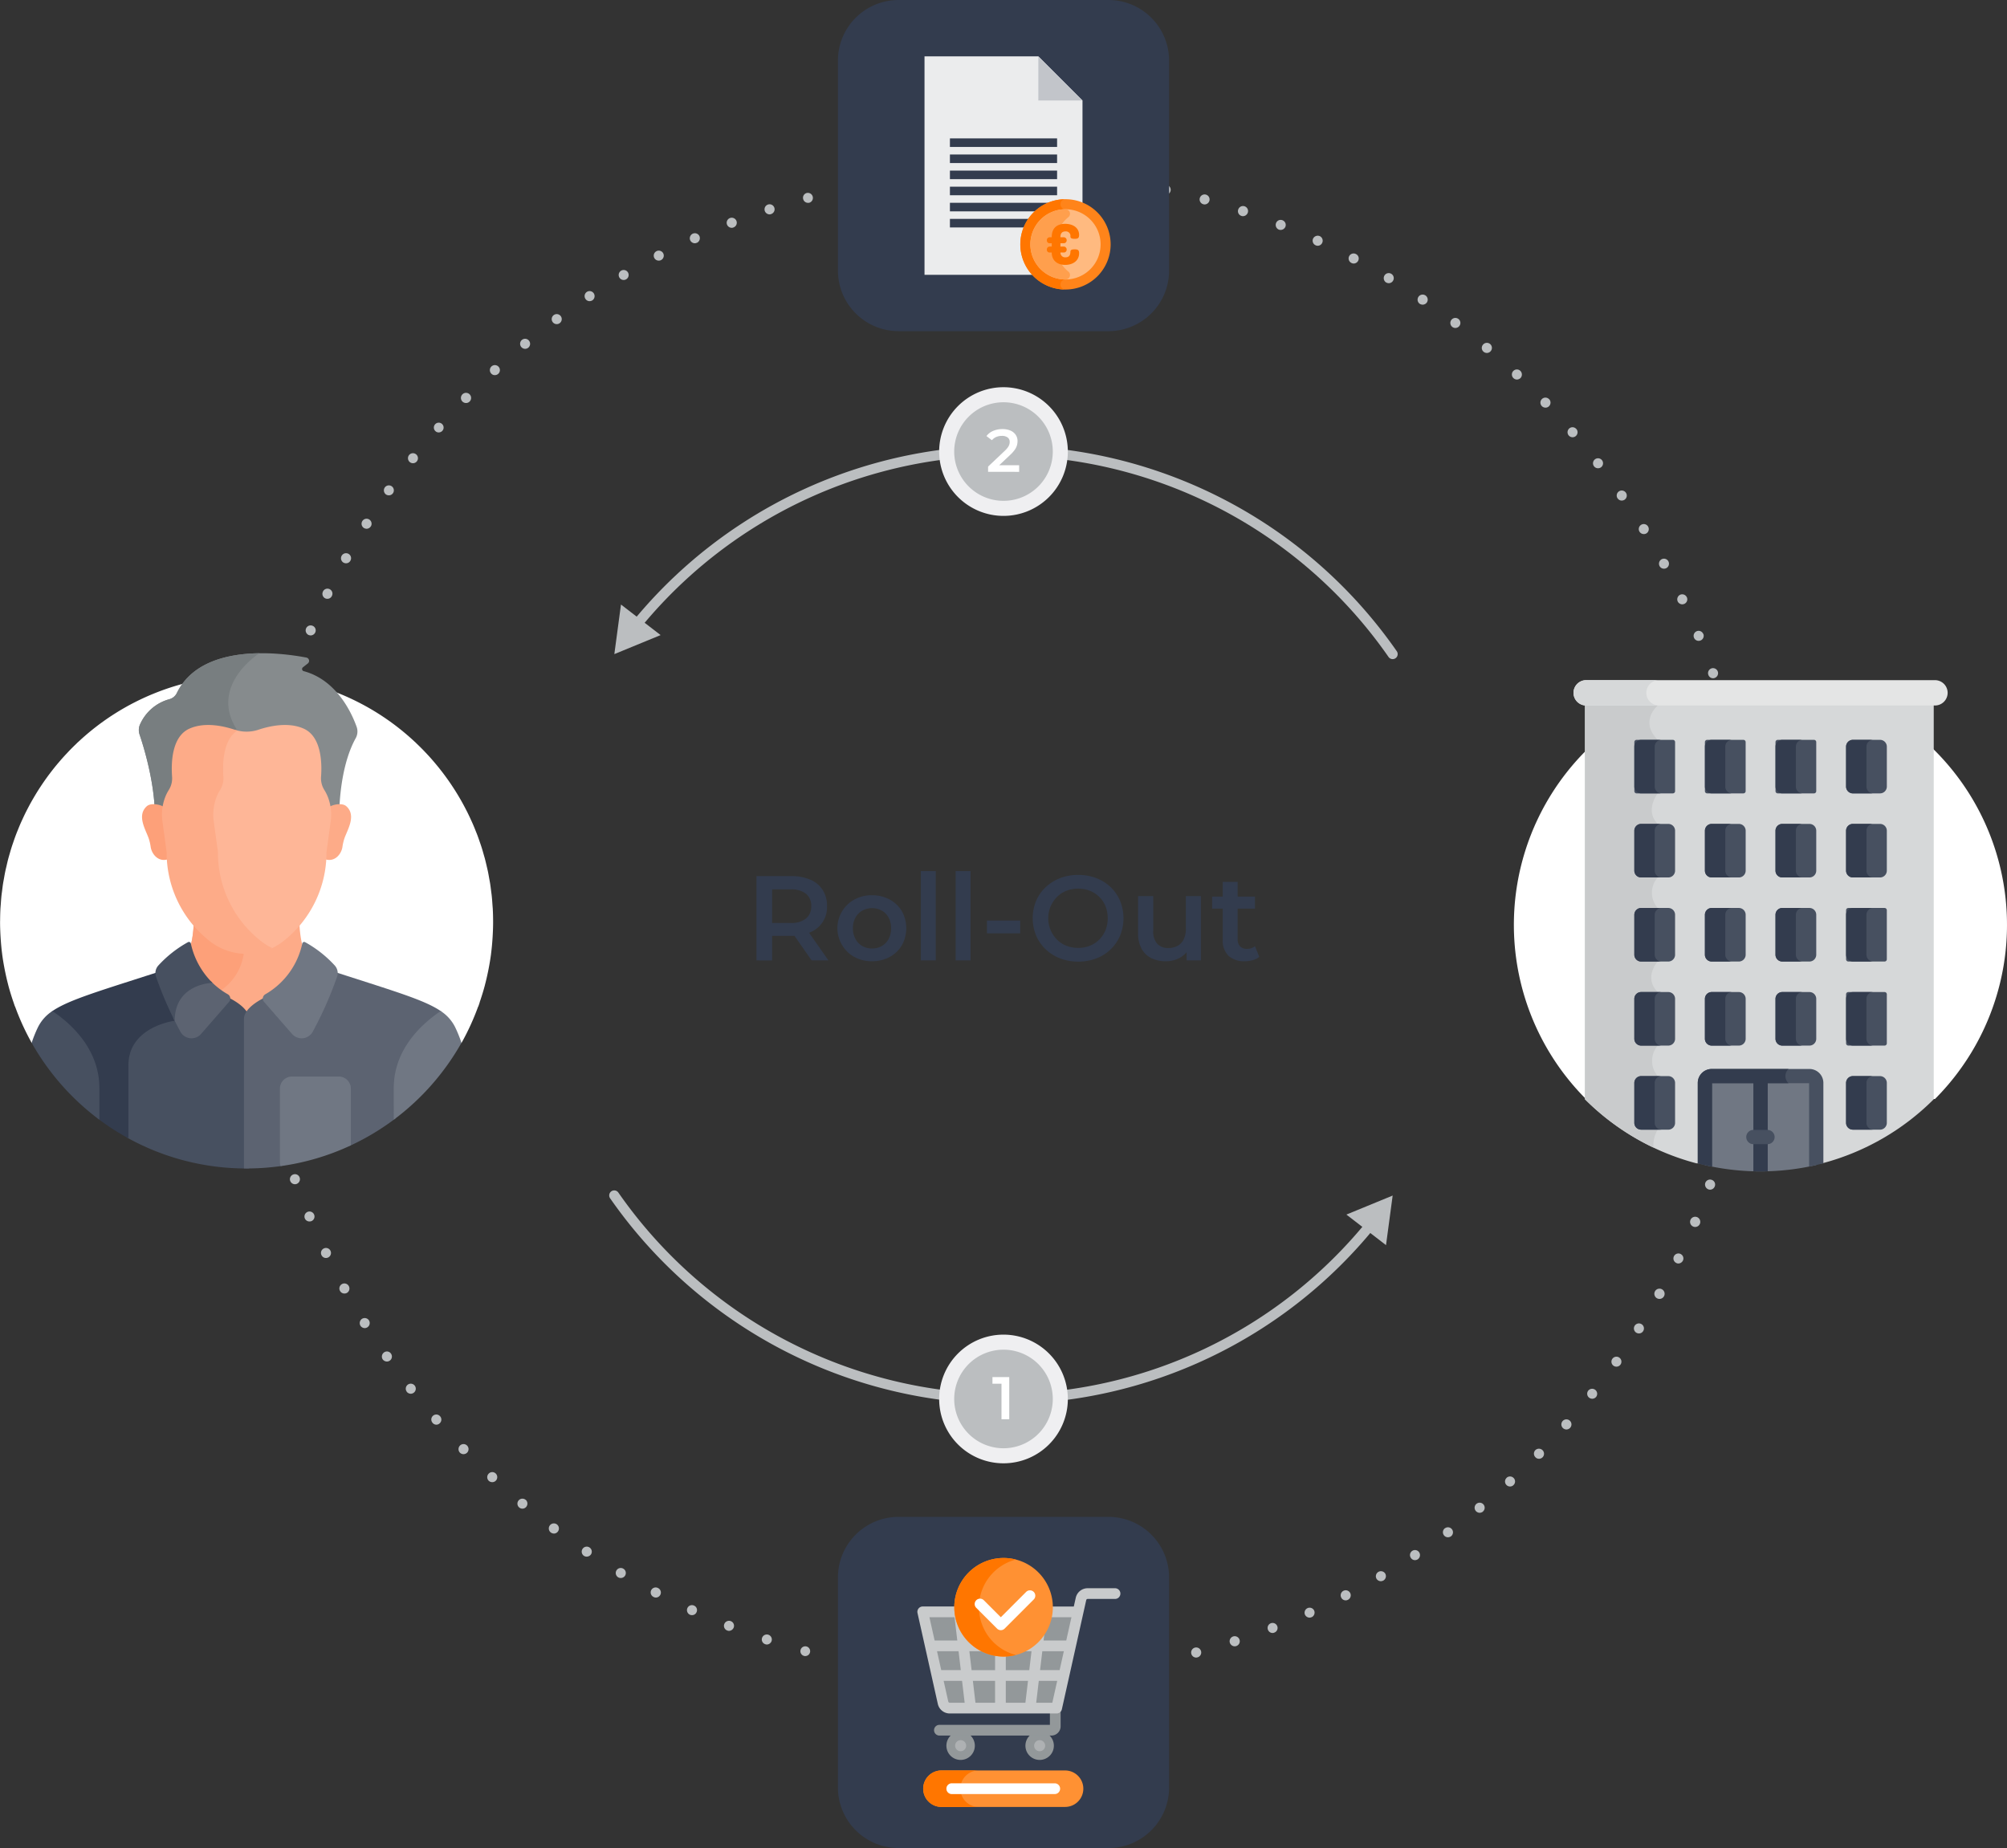 <svg id="Gruppe_19003" data-name="Gruppe 19003" xmlns="http://www.w3.org/2000/svg" xmlns:xlink="http://www.w3.org/1999/xlink" width="604" height="556.172" viewBox="0 0 604 556.172">
  <rect x="0" y="0" width="604" height="556.172" fill="#333333" stroke="none"/>
  <defs>
    <clipPath id="clip-path">
      <rect id="Rechteck_6598" data-name="Rechteck 6598" width="604" height="556.172" fill="none"/>
    </clipPath>
  </defs>
  <g id="Gruppe_19002" data-name="Gruppe 19002" clip-path="url(#clip-path)">
    <path id="Pfad_22222" data-name="Pfad 22222" d="M251.413,472.23a1.463,1.463,0,0,1,0-2.117,1.467,1.467,0,0,1,2.114,0,1.5,1.5,0,1,1-2.114,2.117m11.476.211a1.522,1.522,0,0,1-1.6-1.453,1.553,1.553,0,0,1,1.447-1.567,1.5,1.5,0,0,1,1.573,1.447,1.475,1.475,0,0,1-1.419,1.573m-22.559-.063h0a1.51,1.51,0,0,1-1.419-1.6,1.458,1.458,0,0,1,1.57-1.422,1.512,1.512,0,0,1-.06,3.02Zm33.009-2.144a1.517,1.517,0,0,1,3.02-.3A1.525,1.525,0,0,1,275,471.6h-.151a1.529,1.529,0,0,1-1.51-1.362m-45.119,1.181a1.519,1.519,0,0,1-1.359-1.661,1.541,1.541,0,0,1,1.661-1.359,1.514,1.514,0,0,1-.151,3.02Zm57.138-2.6a1.469,1.469,0,0,1,1.238-1.724,1.513,1.513,0,0,1,.453,2.993h-.211a1.469,1.469,0,0,1-1.48-1.268m-69.188,1h0a1.512,1.512,0,1,1,.453-2.99,1.5,1.5,0,0,1,1.268,1.721,1.519,1.519,0,0,1-1.48,1.3c-.091,0-.181-.03-.242-.03m81.054-3.05a1.516,1.516,0,0,1,1.181-1.782,1.5,1.5,0,1,1,.6,2.929.9.9,0,0,1-.3.057,1.548,1.548,0,0,1-1.483-1.205m-93.013.815a1.521,1.521,0,0,1-1.148-1.812,1.473,1.473,0,0,1,1.782-1.148,1.531,1.531,0,0,1,1.178,1.782,1.511,1.511,0,0,1-1.48,1.2c-.121,0-.211-.027-.332-.027M309,464.073a1.515,1.515,0,1,1,1.842,1.06,1.527,1.527,0,0,1-.393.06,1.51,1.51,0,0,1-1.45-1.12m-116.6.607a1.467,1.467,0,1,1,.393.06.892.892,0,0,1-.393-.06m128.2-3.926a1.522,1.522,0,0,1,2.9-.936,1.508,1.508,0,0,1-.963,1.9,1.376,1.376,0,0,1-.483.088,1.549,1.549,0,0,1-1.45-1.054m-139.826.42a1.485,1.485,0,0,1-.966-1.9,1.509,1.509,0,0,1,2.869.936,1.551,1.551,0,0,1-1.45,1.057,1.16,1.16,0,0,1-.453-.094M332.047,456.8a1.5,1.5,0,1,1,2.809-1.057,1.486,1.486,0,0,1-.876,1.933,1.18,1.18,0,0,1-.544.118,1.487,1.487,0,0,1-1.389-.994m-162.748.239a1.5,1.5,0,0,1-.846-1.96,1.528,1.528,0,0,1,1.963-.846,1.5,1.5,0,0,1,.846,1.963,1.578,1.578,0,0,1-1.419.963,1.68,1.68,0,0,1-.544-.121m173.892-4.769a1.515,1.515,0,0,1,2.778-1.208,1.533,1.533,0,0,1-.785,1.993v-.03a1.386,1.386,0,0,1-.6.151,1.54,1.54,0,0,1-1.389-.906m-185.1.03a1.527,1.527,0,0,1-.755-1.993,1.491,1.491,0,0,1,1.993-.755,1.468,1.468,0,0,1,.755,1.993,1.444,1.444,0,0,1-1.359.876,1.577,1.577,0,0,1-.634-.121m196.028-5.134a1.513,1.513,0,1,1,2.023.634,1.4,1.4,0,0,1-.695.178,1.469,1.469,0,0,1-1.329-.812m-206.961-.214h0a1.5,1.5,0,1,1,1.389-2.655,1.488,1.488,0,0,1,.634,2.023,1.512,1.512,0,0,1-1.329.815,1.375,1.375,0,0,1-.695-.184m217.561-5.493a1.524,1.524,0,0,1,2.627-1.543A1.526,1.526,0,0,1,366.8,442a1.77,1.77,0,0,1-.755.211,1.546,1.546,0,0,1-1.326-.755M136.5,441.033h0a1.515,1.515,0,0,1-.513-2.054,1.5,1.5,0,0,1,2.054-.544,1.5,1.5,0,0,1-.755,2.809,1.49,1.49,0,0,1-.785-.211m238.55-5.859a1.5,1.5,0,1,1,2.507-1.661,1.534,1.534,0,0,1-.423,2.111,1.576,1.576,0,0,1-.815.245,1.461,1.461,0,0,1-1.268-.695m-248.848-.6a1.512,1.512,0,1,1,1.691-2.507,1.505,1.505,0,0,1,.423,2.084,1.576,1.576,0,0,1-1.268.664,1.468,1.468,0,0,1-.846-.242m258.814-6.191a1.5,1.5,0,0,1,.3-2.114h.03a1.512,1.512,0,0,1,1.782,2.443,1.649,1.649,0,0,1-.906.275,1.484,1.484,0,0,1-1.208-.6m-268.75-.815a1.522,1.522,0,1,1,2.114-.332,1.478,1.478,0,0,1-1.208.634,1.709,1.709,0,0,1-.906-.3m278.323-6.526a1.513,1.513,0,1,1,2.141.214v.027a1.664,1.664,0,0,1-.963.335,1.574,1.574,0,0,1-1.178-.577m-287.866-1.024a1.5,1.5,0,1,1,1.933-2.3v-.03a1.528,1.528,0,0,1,.181,2.144,1.477,1.477,0,0,1-2.114.181M403.8,413.219a1.49,1.49,0,0,1,.094-2.117v-.027a1.526,1.526,0,0,1,2.144.121,1.491,1.491,0,0,1-.121,2.114,1.392,1.392,0,0,1-1,.393,1.475,1.475,0,0,1-1.117-.483M97.574,412.011a1.523,1.523,0,0,1-.06-2.144,1.484,1.484,0,0,1,2.114-.091,1.524,1.524,0,0,1,.091,2.144,1.466,1.466,0,0,1-1.117.483,1.513,1.513,0,0,1-1.027-.393m314.986-7.1a1.522,1.522,0,0,1-.03-2.144,1.551,1.551,0,0,1,2.144,0,1.51,1.51,0,0,1-1.06,2.6,1.454,1.454,0,0,1-1.054-.453M88.876,403.525a1.55,1.55,0,0,1,.03-2.144,1.5,1.5,0,0,1,2.144.027,1.522,1.522,0,0,1-.03,2.144,1.553,1.553,0,0,1-1.057.426,1.532,1.532,0,0,1-1.087-.453m331.989-7.369a1.519,1.519,0,1,1,2.144-.121,1.577,1.577,0,0,1-1.148.513,1.649,1.649,0,0,1-1-.393m-340.2-1.6a1.5,1.5,0,1,1,2.265-1.966,1.494,1.494,0,0,1-.151,2.117,1.39,1.39,0,0,1-1,.393,1.429,1.429,0,0,1-1.117-.544m348.052-7.58a1.505,1.505,0,0,1-.239-2.144,1.514,1.514,0,0,1,2.356,1.9,1.535,1.535,0,0,1-1.178.571,1.572,1.572,0,0,1-.939-.329M72.9,385.224v-.03a1.507,1.507,0,1,1,2.114.272,1.539,1.539,0,0,1-.906.329,1.591,1.591,0,0,1-1.208-.571m363.155-7.855a1.5,1.5,0,1,1,1.752-2.443,1.5,1.5,0,0,1-.876,2.718,1.547,1.547,0,0,1-.876-.275m-370.4-1.9a1.544,1.544,0,0,1,.393-2.117,1.476,1.476,0,0,1,2.084.362,1.509,1.509,0,0,1-.362,2.117,1.553,1.553,0,0,1-.846.272,1.641,1.641,0,0,1-1.268-.634m377.228-8.063a1.513,1.513,0,0,1-.456-2.084,1.509,1.509,0,1,1,2.54,1.631,1.5,1.5,0,0,1-1.271.695,1.619,1.619,0,0,1-.812-.242M58.948,365.322h0a1.549,1.549,0,0,1,.483-2.084,1.533,1.533,0,0,1,2.084.483,1.531,1.531,0,0,1-1.268,2.322,1.569,1.569,0,0,1-1.3-.722m390.214-8.245a1.545,1.545,0,1,1,.725.181,1.608,1.608,0,0,1-.725-.181m-396.345-2.2a1.508,1.508,0,1,1,2.627-1.48,1.519,1.519,0,0,1-.574,2.054,1.638,1.638,0,0,1-.755.181,1.5,1.5,0,0,1-1.3-.755M454.9,346.414a1.5,1.5,0,1,1,2.023-.661,1.586,1.586,0,0,1-1.359.846,1.381,1.381,0,0,1-.664-.184M47.23,344.091a1.485,1.485,0,0,1,.695-2.023,1.5,1.5,0,1,1,1.3,2.715,1.576,1.576,0,0,1-.634.154,1.46,1.46,0,0,1-1.359-.846m412.8-8.61a1.535,1.535,0,1,1,.607.121,1.407,1.407,0,0,1-.607-.121M42.217,333.038a1.509,1.509,0,1,1,1.963.815,1.9,1.9,0,0,1-.574.091,1.478,1.478,0,0,1-1.389-.906m422.377-8.761a1.556,1.556,0,0,1-.909-1.96,1.507,1.507,0,0,1,1.966-.876,1.476,1.476,0,0,1,.876,1.933,1.5,1.5,0,0,1-1.419,1,1.467,1.467,0,0,1-.513-.094M37.808,321.743a1.513,1.513,0,0,1,.906-1.933,1.489,1.489,0,0,1,1.933.906,1.521,1.521,0,0,1-.906,1.93,1.466,1.466,0,0,1-.513.094,1.528,1.528,0,0,1-1.419-1m430.743-8.912a1.514,1.514,0,0,1,.876-2.9,1.515,1.515,0,0,1-.456,2.963,2.118,2.118,0,0,1-.42-.063M34,310.174a1.51,1.51,0,1,1,1.9,1.03,2.33,2.33,0,0,1-.453.06,1.539,1.539,0,0,1-1.45-1.09m437.867-8.939a1.522,1.522,0,0,1,.728-2.957,1.5,1.5,0,0,1,1.087,1.839,1.482,1.482,0,0,1-1.453,1.151c-.121,0-.242-.033-.362-.033M30.832,298.459h0a1.546,1.546,0,0,1,1.117-1.842,1.5,1.5,0,0,1,1.812,1.114,1.531,1.531,0,0,1-1.087,1.845,1.629,1.629,0,0,1-.362.027,1.513,1.513,0,0,1-1.48-1.145m443.729-9a1.529,1.529,0,0,1-1.208-1.782,1.491,1.491,0,0,1,1.779-1.178,1.463,1.463,0,0,1,1.181,1.752,1.492,1.492,0,0,1-1.48,1.238c-.091,0-.184-.03-.272-.03m-446.265-2.9a1.5,1.5,0,0,1,2.96-.547,1.486,1.486,0,0,1-1.208,1.755.836.836,0,0,1-.272.03,1.544,1.544,0,0,1-1.48-1.238m448.319-9a1.616,1.616,0,1,1,.211,0ZM26.392,274.568v-.027a1.542,1.542,0,0,1,1.3-1.691,1.508,1.508,0,0,1,1.691,1.329,1.449,1.449,0,0,1-1.3,1.658.352.352,0,0,1-.181.033,1.529,1.529,0,0,1-1.51-1.3m451.638-9a1.515,1.515,0,0,1,.242-3.02,1.512,1.512,0,0,1-.121,3.02ZM25.154,262.461a1.5,1.5,0,1,1,2.99-.242,1.5,1.5,0,0,1-1.359,1.631h-.121a1.516,1.516,0,0,1-1.51-1.389m453.664-8.939a1.511,1.511,0,1,1,.088-3.02,1.506,1.506,0,0,1,1.453,1.537,1.531,1.531,0,0,1-1.51,1.483Zm-454.3-3.2h0A1.539,1.539,0,0,1,26,248.777a1.48,1.48,0,0,1,1.54,1.483,1.5,1.5,0,0,1-1.45,1.537h-.06a1.507,1.507,0,0,1-1.51-1.477M477.4,239.962a1.538,1.538,0,0,1,1.483-1.54,1.475,1.475,0,0,1,1.537,1.48,1.511,1.511,0,0,1-1.477,1.54h-.033a1.533,1.533,0,0,1-1.51-1.48M26.03,239.72a1.527,1.527,0,1,1,.03,0Zm450.826-11.748h0a1.514,1.514,0,1,1,1.631,1.389h-.121a1.511,1.511,0,0,1-1.51-1.389M26.6,227.67a1.518,1.518,0,0,1-1.389-1.631,1.5,1.5,0,0,1,1.631-1.389,1.512,1.512,0,0,1-.121,3.02Zm449.041-11.627a1.523,1.523,0,0,1,3.02-.393,1.5,1.5,0,0,1-1.326,1.691.4.4,0,0,1-.184.03,1.553,1.553,0,0,1-1.51-1.329m-447.833-.393a1.519,1.519,0,0,1-1.3-1.691,1.508,1.508,0,1,1,1.51,1.691Zm446.024-11.446a1.5,1.5,0,1,1,1.752,1.208c-.091,0-.184.03-.272.03a1.492,1.492,0,0,1-1.48-1.238m-444.182-.483a1.507,1.507,0,1,1,1.782-1.208,1.548,1.548,0,0,1-1.51,1.238.836.836,0,0,1-.272-.03m441.7-11.265h0a1.522,1.522,0,0,1,2.963-.695,1.5,1.5,0,0,1-1.117,1.812,1.469,1.469,0,0,1-.362.03,1.522,1.522,0,0,1-1.483-1.148m-439.2-.574a1.491,1.491,0,1,1,1.812-1.087,1.507,1.507,0,0,1-1.45,1.148.766.766,0,0,1-.362-.06M468.279,180.86a1.51,1.51,0,1,1,1.872,1.027,2.039,2.039,0,0,1-.426.06,1.506,1.506,0,0,1-1.447-1.087m-433.008-.634a1.5,1.5,0,0,1-1.027-1.872,1.528,1.528,0,0,1,1.9-1,1.509,1.509,0,0,1,1,1.872,1.486,1.486,0,0,1-1.45,1.087,1.066,1.066,0,0,1-.423-.091m429.323-10.781a1.5,1.5,0,0,1,.906-1.933,1.519,1.519,0,0,1,1,2.869,1.38,1.38,0,0,1-.483.091,1.486,1.486,0,0,1-1.419-1.027M39.016,168.72a1.507,1.507,0,1,1,.513.091,1.534,1.534,0,0,1-.513-.091m421.26-10.449h0a1.5,1.5,0,1,1,2.775-1.148h.033a1.514,1.514,0,0,1-.815,1.963,1.453,1.453,0,0,1-.607.121,1.489,1.489,0,0,1-1.386-.936m-416.911-.815a1.53,1.53,0,0,1-.785-1.993,1.5,1.5,0,0,1,1.963-.785,1.475,1.475,0,0,1,.815,1.963,1.538,1.538,0,0,1-1.389.936,2.146,2.146,0,0,1-.6-.121M455.38,147.369a1.538,1.538,0,0,1,.7-2.023,1.522,1.522,0,0,1,2.023.725v-.03a1.511,1.511,0,0,1-.7,2.023,1.74,1.74,0,0,1-.661.151,1.532,1.532,0,0,1-1.362-.846M48.318,146.4a1.5,1.5,0,0,1-.664-1.993v-.03a1.5,1.5,0,1,1,2.688,1.329,1.46,1.46,0,0,1-1.359.846,1.409,1.409,0,0,1-.664-.151m401.6-9.694a1.529,1.529,0,0,1,.6-2.054,1.514,1.514,0,0,1,1.45,2.658,1.63,1.63,0,0,1-.728.181,1.476,1.476,0,0,1-1.326-.785M53.874,135.681a1.521,1.521,0,0,1,1.48-2.658,1.5,1.5,0,0,1,.574,2.054,1.477,1.477,0,0,1-1.329.785,1.608,1.608,0,0,1-.725-.181m390-9.332h0a1.5,1.5,0,0,1,2.564-1.57,1.515,1.515,0,0,1-.483,2.084,1.535,1.535,0,0,1-2.081-.513m-383.9-1.117a1.512,1.512,0,0,1-.453-2.084,1.508,1.508,0,1,1,2.537,1.631v-.03a1.521,1.521,0,0,1-1.268.725,1.69,1.69,0,0,1-.815-.242m377.319-8.909v.03a1.515,1.515,0,1,1,2.111.362,1.559,1.559,0,0,1-.876.272,1.446,1.446,0,0,1-1.235-.664M66.619,115.145a1.527,1.527,0,0,1-.332-2.114,1.5,1.5,0,1,1,1.208,2.386,1.573,1.573,0,0,1-.876-.272M430.2,106.689a1.5,1.5,0,0,1,.269-2.114,1.508,1.508,0,1,1,1.845,2.386,1.509,1.509,0,0,1-.936.3,1.484,1.484,0,0,1-1.178-.574m-356.39-1.268a1.521,1.521,0,0,1-.242-2.114,1.5,1.5,0,1,1,2.356,1.872,1.488,1.488,0,0,1-1.178.574,1.54,1.54,0,0,1-.936-.332m348.78-8a1.523,1.523,0,0,1,.151-2.144,1.492,1.492,0,0,1,2.114.181v-.03a1.509,1.509,0,0,1-1.117,2.507,1.555,1.555,0,0,1-1.148-.513M81.507,96.089a1.467,1.467,0,1,1,1,.393,1.39,1.39,0,0,1-1-.393m332.982-7.52a1.507,1.507,0,1,1,2.177-2.084v-.03a1.519,1.519,0,0,1-.033,2.144,1.47,1.47,0,0,1-1.054.423,1.545,1.545,0,0,1-1.09-.453M89.661,87.21a1.532,1.532,0,1,1,1.057.423,1.564,1.564,0,0,1-1.057-.423m316.282-7.067a1.515,1.515,0,0,1-.088-2.114A1.5,1.5,0,0,1,408,77.939a1.553,1.553,0,0,1,.091,2.144,1.635,1.635,0,0,1-1.117.483,1.562,1.562,0,0,1-1.03-.423M98.3,78.754a1.5,1.5,0,0,1,.091-2.144,1.514,1.514,0,0,1,2.114.091,1.5,1.5,0,0,1-.091,2.144,1.513,1.513,0,0,1-1.027.393,1.4,1.4,0,0,1-1.087-.483M396.946,72.2a1.492,1.492,0,0,1-.181-2.114,1.512,1.512,0,1,1,2.325,1.933,1.5,1.5,0,0,1-1.178.544,1.535,1.535,0,0,1-.966-.362m-289.618-1.45a1.523,1.523,0,0,1,.211-2.114,1.512,1.512,0,1,1,.966,2.688,1.581,1.581,0,0,1-1.178-.574m280.223-6.01a1.511,1.511,0,1,1,2.117-.3,1.53,1.53,0,0,1-1.208.6,1.493,1.493,0,0,1-.909-.3m-270.74-1.45a1.51,1.51,0,1,1,1.208.6,1.53,1.53,0,0,1-1.208-.6m260.958-5.5a1.524,1.524,0,1,1,2.111-.423,1.567,1.567,0,0,1-1.268.664,1.8,1.8,0,0,1-.843-.242m-251.113-1.51a1.5,1.5,0,0,1,2.507-1.661,1.541,1.541,0,0,1-.423,2.114,1.6,1.6,0,0,1-.815.242,1.454,1.454,0,0,1-1.268-.695m241-4.923h-.03a1.545,1.545,0,0,1-.513-2.084,1.488,1.488,0,0,1,2.081-.513,1.509,1.509,0,0,1,.513,2.054,1.491,1.491,0,0,1-1.3.755,1.569,1.569,0,0,1-.755-.211m-230.788-1.51a1.5,1.5,0,1,1,2.054.544,1.435,1.435,0,0,1-.755.211,1.5,1.5,0,0,1-1.3-.755m220.309-4.379h0a1.5,1.5,0,1,1,1.389-2.658,1.471,1.471,0,0,1,.634,2.023,1.507,1.507,0,0,1-1.332.815,1.392,1.392,0,0,1-.692-.181m-209.8-1.51a1.513,1.513,0,0,1,2.688-1.389,1.516,1.516,0,0,1-.664,2.054,1.335,1.335,0,0,1-.664.151,1.5,1.5,0,0,1-1.359-.815m199.018-3.805a1.517,1.517,0,0,1-.755-1.993,1.558,1.558,0,0,1,2.02-.755,1.523,1.523,0,0,1,.728,2.023,1.487,1.487,0,0,1-1.359.876,1.623,1.623,0,0,1-.634-.151m-188.206-1.51a1.521,1.521,0,0,1,2.778-1.238,1.548,1.548,0,0,1-.785,2.023V39.4a1.375,1.375,0,0,1-.6.151,1.54,1.54,0,0,1-1.389-.906m177.15-3.2a1.526,1.526,0,0,1-.843-1.963,1.479,1.479,0,0,1,1.963-.846A1.508,1.508,0,0,1,337.3,34.6a1.551,1.551,0,0,1-1.419.936,1.742,1.742,0,0,1-.547-.091m-166.067-1.51a1.52,1.52,0,1,1,2.839-1.087,1.5,1.5,0,0,1-.876,1.933,1.184,1.184,0,0,1-.544.121,1.529,1.529,0,0,1-1.419-.966M324.044,31.31a1.493,1.493,0,0,1-.936-1.9,1.514,1.514,0,1,1,2.869.966,1.572,1.572,0,0,1-1.453,1.027,1.5,1.5,0,0,1-.48-.091M180.624,29.8a1.524,1.524,0,0,1,.966-1.9,1.509,1.509,0,1,1,.936,2.869,1.212,1.212,0,0,1-.453.091,1.551,1.551,0,0,1-1.45-1.057M312.6,27.807a1.5,1.5,0,1,1,1.839-1.057,1.507,1.507,0,0,1-1.447,1.117,1.529,1.529,0,0,1-.393-.06M192.19,26.267a1.476,1.476,0,0,1,1.057-1.842,1.517,1.517,0,0,1,.785,2.929,1.722,1.722,0,0,1-.393.03,1.479,1.479,0,0,1-1.45-1.117m108.75-1.359a1.5,1.5,0,1,1,.634-2.929,1.51,1.51,0,0,1-.3,2.99,1.284,1.284,0,0,1-.332-.06M203.908,23.4a1.516,1.516,0,0,1,1.178-1.812,1.548,1.548,0,0,1,1.782,1.178,1.517,1.517,0,0,1-1.178,1.782,1.027,1.027,0,0,1-.3.03,1.492,1.492,0,0,1-1.48-1.178m85.252-.725a1.526,1.526,0,0,1-1.235-1.752,1.483,1.483,0,0,1,1.721-1.238,1.524,1.524,0,0,1,1.265,1.721,1.541,1.541,0,0,1-1.51,1.268Zm-73.383-1.54a1.5,1.5,0,1,1,2.96-.483A1.512,1.512,0,0,1,217.5,22.4v-.03a.75.75,0,0,1-.242.03,1.5,1.5,0,0,1-1.48-1.268m61.517-.091a1.608,1.608,0,1,1,.148,0ZM227.736,19.5a1.517,1.517,0,0,1,1.329-1.661,1.545,1.545,0,0,1,1.661,1.359,1.517,1.517,0,0,1-1.329,1.661h-.181a1.48,1.48,0,0,1-1.48-1.359m37.6.544a1.476,1.476,0,0,1-1.419-1.6,1.511,1.511,0,0,1,1.57-1.419,1.542,1.542,0,0,1,1.45,1.6,1.526,1.526,0,0,1-1.54,1.419Zm-25.579-1.54a1.511,1.511,0,1,1,1.57,1.45h-.06a1.523,1.523,0,0,1-1.51-1.45m12.08-.332a1.51,1.51,0,1,1,1.51,1.51,1.5,1.5,0,0,1-1.51-1.51" transform="translate(49.53 33.659)" fill="#bbbec0"/>
    <path id="Pfad_22223" data-name="Pfad 22223" d="M144.347,165.695c.112-.326.227-.652.332-.978.435-1.314.84-2.639,1.2-3.986.045-.16.079-.326.121-.486.317-1.211.595-2.434.852-3.666.072-.359.148-.719.217-1.078.263-1.383.5-2.775.686-4.183.015-.1.024-.208.036-.314.169-1.323.3-2.661.393-4,.027-.371.054-.743.075-1.117.085-1.45.142-2.905.142-4.376q0-1.966-.1-3.9c-.021-.42-.066-.831-.094-1.247-.06-.87-.118-1.743-.208-2.6-.048-.492-.124-.975-.184-1.465-.1-.779-.19-1.561-.311-2.334-.079-.507-.178-1.006-.269-1.51-.133-.743-.26-1.489-.414-2.226-.106-.5-.233-1-.347-1.507-.169-.725-.335-1.45-.522-2.165-.133-.5-.281-.991-.423-1.483-.2-.71-.4-1.416-.628-2.117-.154-.486-.323-.966-.489-1.45-.239-.695-.477-1.389-.734-2.078-.178-.471-.368-.936-.556-1.4-.272-.683-.547-1.362-.84-2.035-.2-.456-.408-.909-.616-1.359-.308-.673-.619-1.341-.948-2-.214-.438-.441-.87-.664-1.3-.344-.661-.695-1.317-1.057-1.966-.233-.417-.474-.831-.713-1.241q-.571-.978-1.169-1.933c-.248-.4-.5-.785-.755-1.175q-.625-.96-1.28-1.9c-.26-.371-.522-.743-.788-1.108-.453-.628-.918-1.244-1.392-1.854-.272-.35-.544-.7-.821-1.048-.492-.61-.994-1.211-1.5-1.809q-.421-.489-.846-.975c-.529-.6-1.069-1.181-1.619-1.761-.287-.3-.574-.61-.867-.909-.565-.58-1.148-1.145-1.733-1.706-.2-.187-.384-.387-.58-.574l-.012.009a74.129,74.129,0,0,0-101.427,0l-.012-.009c-.205.193-.4.4-.6.592-.574.553-1.145,1.108-1.7,1.679-.3.308-.6.622-.894.939-.538.568-1.069,1.142-1.589,1.727-.3.332-.586.67-.876,1.009-.5.583-.994,1.175-1.477,1.776-.284.356-.565.713-.843,1.075q-.7.9-1.368,1.821-.412.571-.812,1.145c-.429.613-.846,1.232-1.256,1.86q-.394.6-.779,1.214-.584.938-1.142,1.894-.376.634-.737,1.277c-.356.637-.7,1.28-1.036,1.93-.233.444-.462.888-.686,1.338-.32.646-.625,1.3-.927,1.96-.214.465-.432.93-.634,1.4-.284.655-.553,1.317-.818,1.981-.2.486-.393.972-.577,1.462-.251.667-.48,1.338-.713,2.014-.172.5-.35,1.006-.51,1.513-.214.673-.411,1.356-.607,2.039-.148.519-.305,1.036-.441,1.558-.184.695-.341,1.4-.5,2.1-.124.522-.254,1.045-.362,1.573-.151.71-.275,1.428-.4,2.147-.094.532-.2,1.057-.284,1.592-.115.731-.2,1.474-.293,2.214-.066.528-.148,1.051-.2,1.582-.082.8-.133,1.607-.19,2.413-.033.48-.085.954-.109,1.434-.057,1.114-.082,2.238-.091,3.364,0,.175-.012.35-.012.529,0,1.477.057,2.935.142,4.391.021.362.045.728.072,1.09.1,1.359.226,2.712.4,4.05.012.091.018.184.03.272.187,1.416.426,2.812.692,4.2.066.353.139.707.211,1.06.257,1.238.538,2.467.855,3.684.042.157.075.317.118.477.362,1.347.767,2.676,1.2,3.992.106.323.217.643.329.963.145.423.278.852.432,1.268l.027-.03a74.016,74.016,0,0,0,5.016,10.969h129.35a73.8,73.8,0,0,0,5.013-10.966l.03.027c.151-.417.284-.84.429-1.259" transform="translate(0 135.952)" fill="#fff"/>
    <path id="Pfad_22224" data-name="Pfad 22224" d="M34.551,115.358s4.5,1.972,6.424,4.8c1.927-2.83,6.424-4.8,6.424-4.8l18.108-9.211q-2.279-.7-4.645-1.25c-3.074-3.074-3.854-8.906-3.992-12.983a33.882,33.882,0,0,1-4.9,4.681,17.948,17.948,0,0,1-21.977,0,34.038,34.038,0,0,1-4.9-4.681c-.139,4.077-.918,9.909-3.992,12.983q-2.374.548-4.654,1.253Z" transform="translate(33.227 185.666)" fill="#fdab88"/>
    <path id="Pfad_22225" data-name="Pfad 22225" d="M36.39,100.336a17.877,17.877,0,0,1-10.235-3.742,33.719,33.719,0,0,1-4.9-4.681c-.121,3.548-.731,8.417-2.908,11.648,3.1,6.257,7.115,11.491,11.174,8.752a15.982,15.982,0,0,0,6.867-11.977" transform="translate(37.065 185.664)" fill="#fda079"/>
    <path id="Pfad_22226" data-name="Pfad 22226" d="M42.866,102.092l-8.033-4.086c-3.419,1.039-8.088,3.754-8.254,10.839-2.307.4-13.931,2.957-13.931,13.82v21.708a73.828,73.828,0,0,0,36,9.314c.26,0,.516-.009.776-.012V108.655c0-3.684-6.562-6.562-6.562-6.562" transform="translate(25.549 197.972)" fill="#475060"/>
    <path id="Pfad_22227" data-name="Pfad 22227" d="M28.3,147.722V125.767c0-11.736,13.928-13.43,13.928-13.43,0-7.45,5-10.041,8.371-10.938L40.921,96.47c-20.732,6.762-30.635,9.465-35.8,13.155,5.376,3.663,13.829,11.286,13.829,22.946v9.084a74.51,74.51,0,0,0,9.353,6.067" transform="translate(10.346 194.869)" fill="#333c4e"/>
    <path id="Pfad_22228" data-name="Pfad 22228" d="M48.023,96.471l-17.148,8.722s-6.562,2.878-6.562,6.562v45.019c.26,0,.516.009.776.009a74.606,74.606,0,0,0,10.256-.707l21.134-6.245a74.052,74.052,0,0,0,13.514-8.175v-9.087c0-11.66,8.453-19.28,13.829-22.949C78.658,105.936,68.755,103.233,48.023,96.471Z" transform="translate(49.112 194.871)" fill="#5c6371"/>
    <path id="Pfad_22229" data-name="Pfad 22229" d="M38.929,93.941a.588.588,0,0,0-.861.4,23.189,23.189,0,0,1-11.117,15.278,1.493,1.493,0,0,0-.4,2.277l8.438,9.664a3.814,3.814,0,0,0,6.242-.7,112.416,112.416,0,0,0,7.32-16.547,3.39,3.39,0,0,0-.719-3.364,35.055,35.055,0,0,0-8.906-7.006" transform="translate(52.903 189.61)" fill="#707783"/>
    <path id="Pfad_22230" data-name="Pfad 22230" d="M33.668,101.67A22.665,22.665,0,0,1,28.642,97.8c-2.032.172-10.866,1.477-11.373,10.99.752,1.531,1.474,2.92,2.117,4.119a3.814,3.814,0,0,0,6.242.7l8.435-9.664a1.491,1.491,0,0,0-.4-2.277" transform="translate(34.883 197.558)" fill="#5c6371"/>
    <path id="Pfad_22231" data-name="Pfad 22231" d="M26.148,94.339a.588.588,0,0,0-.861-.4,35.055,35.055,0,0,0-8.906,7.006,3.384,3.384,0,0,0-.719,3.361A106.68,106.68,0,0,0,21.292,117.6c0-11.231,11.373-11.422,11.373-11.422A23.54,23.54,0,0,1,26.148,94.339Z" transform="translate(31.286 189.61)" fill="#475060"/>
    <path id="Pfad_22232" data-name="Pfad 22232" d="M39.238,133.46a74.55,74.55,0,0,0,20.376-23.142,38.283,38.283,0,0,0-1.86-4.627,12.347,12.347,0,0,0-4.379-4.935c-5.354,3.585-14.137,11.277-14.137,23.157Z" transform="translate(79.261 203.527)" fill="#707783"/>
    <path id="Pfad_22233" data-name="Pfad 22233" d="M9.4,100.756a12.336,12.336,0,0,0-4.382,4.935,38.283,38.283,0,0,0-1.86,4.627A74.555,74.555,0,0,0,23.533,133.46v-9.546c0-11.884-8.782-19.573-14.137-23.157" transform="translate(6.371 203.527)" fill="#475060"/>
    <path id="Pfad_22234" data-name="Pfad 22234" d="M45.611,107.279H31.529a3.647,3.647,0,0,0-3.636,3.633v22.109a3.655,3.655,0,0,0,.217,1.223A73.638,73.638,0,0,0,49.244,128V110.912A3.644,3.644,0,0,0,45.611,107.279Z" transform="translate(56.344 216.704)" fill="#707783"/>
    <path id="Pfad_22235" data-name="Pfad 22235" d="M18.655,112.789h55.5c.1-4,.767-14.584,4.947-22.125a4.17,4.17,0,0,0,.278-3.425c-1.516-4.228-6.046-14.112-15.924-16.749a.661.661,0,0,1-.239-1.16l1.48-1.163a1,1,0,0,0-.423-1.761c-7.29-1.4-31.5-4.769-39.018,10.694a3.527,3.527,0,0,1-2.289,1.845,13.5,13.5,0,0,0-8.689,7.387,4.186,4.186,0,0,0-.226,3.219c1.244,3.675,4.282,13.542,4.6,23.236" transform="translate(27.947 131.496)" fill="#868b8d"/>
    <path id="Pfad_22236" data-name="Pfad 22236" d="M43.491,88.344C34.624,74.832,50.132,65.1,50.132,65.1c-9.4.121-20.267,2.531-24.873,12a3.509,3.509,0,0,1-2.289,1.845,13.517,13.517,0,0,0-8.689,7.387,4.194,4.194,0,0,0-.226,3.222c1.247,3.672,4.282,13.539,4.6,23.233h12.92c8.178-6.623,17.184-16.414,11.917-24.441" transform="translate(27.947 131.5)" fill="#787e80"/>
    <path id="Pfad_22237" data-name="Pfad 22237" d="M38.788,80.786c-1.241-1.139-4.02-.562-5.092.136a15,15,0,0,1,.045,4.427l-1.262,9.2c0,.743-.024,1.471-.066,2.183,3.08.93,4.914-1.836,5.17-3.733a14.3,14.3,0,0,1,.544-2.407C38.945,88.034,41.9,83.64,38.788,80.786Z" transform="translate(65.474 161.884)" fill="#fdab88"/>
    <path id="Pfad_22238" data-name="Pfad 22238" d="M15.549,80.786c1.241-1.139,4.02-.562,5.092.136a15,15,0,0,0-.045,4.427l1.262,9.2c0,.743.024,1.471.066,2.183-3.08.93-4.914-1.836-5.17-3.733a14.3,14.3,0,0,0-.544-2.407C15.392,88.034,12.435,83.64,15.549,80.786Z" transform="translate(28.592 161.884)" fill="#fda079"/>
    <path id="Pfad_22239" data-name="Pfad 22239" d="M55.939,94.025a12.766,12.766,0,0,0-1.093-2.2,6.594,6.594,0,0,1-1-4.035c.3-4.068.139-12.029-5.2-14.433-4.539-2.042-10.108-.861-13.656.32a11.281,11.281,0,0,1-6.855.082c-4.044,3.1-4.14,10.093-3.866,13.816a6.645,6.645,0,0,1-1.018,4.053,12.313,12.313,0,0,0-1.078,2.159,14.926,14.926,0,0,0-.849,7.435l1.283,9.323a34.257,34.257,0,0,0,13.237,27.237,18.475,18.475,0,0,0,2.863,1.809,17.752,17.752,0,0,0,3.712-2.217A33.8,33.8,0,0,0,55.48,110.493l1.262-9.2a14.749,14.749,0,0,0-.8-7.269" transform="translate(42.775 145.938)" fill="#feb697"/>
    <path id="Pfad_22240" data-name="Pfad 22240" d="M46.057,137.375a33.8,33.8,0,0,1-13.068-26.881l-1.262-9.2a14.671,14.671,0,0,1,.834-7.336,12.015,12.015,0,0,1,1.066-2.132,6.566,6.566,0,0,0,1-4c-.281-3.79-.172-11.014,4.207-13.916-.266-.066-.532-.142-.791-.23-3.552-1.181-9.12-2.365-13.659-.323-5.357,2.413-5.5,10.41-5.2,14.469a6.564,6.564,0,0,1-1,4,12.241,12.241,0,0,0-1.069,2.132,14.7,14.7,0,0,0-.83,7.336l1.262,9.2a33.8,33.8,0,0,0,13.068,26.881,17.948,17.948,0,0,0,18.709,2.011A17.847,17.847,0,0,1,46.057,137.375Z" transform="translate(32.602 145.937)" fill="#fdab88"/>
    <path id="Pfad_22241" data-name="Pfad 22241" d="M172.619,181.9l104.966-.082a74.195,74.195,0,0,0-3.479-108.089h-98.09a74.195,74.195,0,0,0-3.4,108.17" transform="translate(304.737 148.929)" fill="#fff"/>
    <path id="Pfad_22242" data-name="Pfad 22242" d="M210.082,70.119h-52.14V189.186a74.127,74.127,0,0,0,33.582,19.289l18.9-.012,18.9.012a74.137,74.137,0,0,0,33.585-19.289V70.119Z" transform="translate(319.043 141.64)" fill="#d6d8d9"/>
    <path id="Pfad_22243" data-name="Pfad 22243" d="M157.941,70.119V189.186a74.356,74.356,0,0,0,20.621,14.553,9.044,9.044,0,0,1,1.29-5.4V182.221a7.038,7.038,0,0,1,0-9.184V156.92c-4.412-4.415,0-9.184,0-9.184V131.618a6.88,6.88,0,0,1,0-9.184V106.317c-4.065-4.065,0-9.184,0-9.184V81.015c-5.641-5.641,0-10.331,0-10.331l-.444-.565Z" transform="translate(319.041 141.64)" fill="#c9cbcc"/>
    <path id="Pfad_22244" data-name="Pfad 22244" d="M265.582,67.78H160.616a3.813,3.813,0,1,0,0,7.626H265.582a3.813,3.813,0,1,0,0-7.626" transform="translate(316.74 136.916)" fill="#e4e5e5"/>
    <path id="Pfad_22245" data-name="Pfad 22245" d="M178.713,71.594a3.814,3.814,0,0,1,3.814-3.814H160.614a3.814,3.814,0,0,0,0,7.629h21.913a3.814,3.814,0,0,1-3.814-3.814" transform="translate(316.742 136.916)" fill="#d6d8d9"/>
    <path id="Rechteck_6584" data-name="Rechteck 6584" d="M.68,0H11.585a.679.679,0,0,1,.679.679V15.438a.68.68,0,0,1-.68.68H.68a.68.68,0,0,1-.68-.68V.68A.68.68,0,0,1,.68,0Z" transform="translate(491.848 222.656)" fill="#475060"/>
    <path id="Pfad_22246" data-name="Pfad 22246" d="M168.994,87.791V75.778a2.051,2.051,0,0,1,2.051-2.051h-6.131a2.051,2.051,0,0,0-2.051,2.051V87.791a2.051,2.051,0,0,0,2.051,2.051h6.134a2.049,2.049,0,0,1-2.054-2.051" transform="translate(328.983 148.929)" fill="#333c4e"/>
    <path id="Rechteck_6585" data-name="Rechteck 6585" d="M.68,0h10.9a.68.68,0,0,1,.68.68V15.438a.68.68,0,0,1-.68.68H.679A.679.679,0,0,1,0,15.439V.68A.68.68,0,0,1,.68,0Z" transform="translate(513.086 222.656)" fill="#475060"/>
    <path id="Pfad_22247" data-name="Pfad 22247" d="M173.075,98.223h-8.16a2.051,2.051,0,0,1-2.051-2.051V84.159a2.051,2.051,0,0,1,2.051-2.054h8.16a2.051,2.051,0,0,1,2.051,2.054V96.172a2.051,2.051,0,0,1-2.051,2.051" transform="translate(328.985 165.852)" fill="#475060"/>
    <path id="Pfad_22248" data-name="Pfad 22248" d="M194.177,98.223h-8.16a2.053,2.053,0,0,1-2.054-2.051V84.159a2.054,2.054,0,0,1,2.054-2.054h8.16a2.051,2.051,0,0,1,2.051,2.054V96.172a2.051,2.051,0,0,1-2.051,2.051" transform="translate(371.605 165.852)" fill="#475060"/>
    <path id="Pfad_22249" data-name="Pfad 22249" d="M173.075,106.6h-8.16a2.051,2.051,0,0,1-2.051-2.051V92.536a2.051,2.051,0,0,1,2.051-2.054h8.16a2.051,2.051,0,0,1,2.051,2.054v12.014a2.051,2.051,0,0,1-2.051,2.051" transform="translate(328.985 182.774)" fill="#475060"/>
    <path id="Pfad_22250" data-name="Pfad 22250" d="M180.11,106.6h-8.16a2.053,2.053,0,0,1-2.054-2.051V92.536a2.054,2.054,0,0,1,2.054-2.054h8.16a2.051,2.051,0,0,1,2.051,2.054v12.014a2.051,2.051,0,0,1-2.051,2.051" transform="translate(343.19 182.774)" fill="#475060"/>
    <path id="Pfad_22251" data-name="Pfad 22251" d="M173.075,114.978h-8.16a2.051,2.051,0,0,1-2.051-2.051V100.914a2.051,2.051,0,0,1,2.051-2.054h8.16a2.051,2.051,0,0,1,2.051,2.054v12.014a2.051,2.051,0,0,1-2.051,2.051" transform="translate(328.985 199.697)" fill="#475060"/>
    <path id="Pfad_22252" data-name="Pfad 22252" d="M180.11,114.978h-8.16a2.053,2.053,0,0,1-2.054-2.051V100.914a2.054,2.054,0,0,1,2.054-2.054h8.16a2.051,2.051,0,0,1,2.051,2.054v12.014a2.051,2.051,0,0,1-2.051,2.051" transform="translate(343.19 199.697)" fill="#475060"/>
    <path id="Pfad_22253" data-name="Pfad 22253" d="M173.075,123.356h-8.16a2.051,2.051,0,0,1-2.051-2.051V109.292a2.051,2.051,0,0,1,2.051-2.054h8.16a2.051,2.051,0,0,1,2.051,2.054v12.014a2.051,2.051,0,0,1-2.051,2.051" transform="translate(328.985 216.621)" fill="#475060"/>
    <path id="Pfad_22254" data-name="Pfad 22254" d="M201.349,107.238h-29.4a2.051,2.051,0,0,0-2.054,2.051v24.734A74.816,74.816,0,0,0,203.4,134V109.289a2.051,2.051,0,0,0-2.051-2.051" transform="translate(343.19 216.621)" fill="#707783"/>
    <path id="Pfad_22255" data-name="Pfad 22255" d="M194.177,123.356h-8.16a2.053,2.053,0,0,1-2.054-2.051V109.292a2.054,2.054,0,0,1,2.054-2.054h8.16a2.051,2.051,0,0,1,2.051,2.054v12.014a2.051,2.051,0,0,1-2.051,2.051" transform="translate(371.605 216.621)" fill="#475060"/>
    <path id="Pfad_22256" data-name="Pfad 22256" d="M202.786,106.527h-29.4a4.2,4.2,0,0,0-4.2,4.2v24.2q2.125.557,4.294.988V110.821h12.458v26.494c.7.021,1.4.033,2.108.033.731,0,1.459-.015,2.186-.036V110.821h12.461V135.9q2.17-.435,4.291-.994V110.725A4.2,4.2,0,0,0,202.786,106.527Z" transform="translate(341.754 215.185)" fill="#475060"/>
    <path id="Pfad_22257" data-name="Pfad 22257" d="M168.994,96.169V84.156a2.051,2.051,0,0,1,2.051-2.051h-6.131a2.051,2.051,0,0,0-2.051,2.051V96.169a2.051,2.051,0,0,0,2.051,2.051h6.134a2.051,2.051,0,0,1-2.054-2.051" transform="translate(328.983 165.852)" fill="#333c4e"/>
    <path id="Pfad_22258" data-name="Pfad 22258" d="M168.994,104.547V92.534a2.051,2.051,0,0,1,2.051-2.051h-6.131a2.051,2.051,0,0,0-2.051,2.051v12.014a2.051,2.051,0,0,0,2.051,2.051h6.134a2.051,2.051,0,0,1-2.054-2.051" transform="translate(328.983 182.776)" fill="#333c4e"/>
    <path id="Pfad_22259" data-name="Pfad 22259" d="M168.994,112.925V100.912a2.051,2.051,0,0,1,2.051-2.051h-6.131a2.051,2.051,0,0,0-2.051,2.051v12.014a2.051,2.051,0,0,0,2.051,2.051h6.134a2.051,2.051,0,0,1-2.054-2.051" transform="translate(328.983 199.699)" fill="#333c4e"/>
    <path id="Pfad_22260" data-name="Pfad 22260" d="M176.03,87.791V75.778a2.051,2.051,0,0,1,2.051-2.051H171.95a2.053,2.053,0,0,0-2.054,2.051V87.791a2.053,2.053,0,0,0,2.054,2.051h6.131a2.049,2.049,0,0,1-2.051-2.051" transform="translate(343.19 148.929)" fill="#333c4e"/>
    <path id="Pfad_22261" data-name="Pfad 22261" d="M176.03,104.547V92.534a2.051,2.051,0,0,1,2.051-2.051H171.95a2.053,2.053,0,0,0-2.054,2.051v12.014a2.053,2.053,0,0,0,2.054,2.051h6.131a2.051,2.051,0,0,1-2.051-2.051" transform="translate(343.19 182.776)" fill="#333c4e"/>
    <path id="Pfad_22262" data-name="Pfad 22262" d="M176.03,112.925V100.912a2.051,2.051,0,0,1,2.051-2.051H171.95a2.053,2.053,0,0,0-2.054,2.051v12.014a2.053,2.053,0,0,0,2.054,2.051h6.131a2.051,2.051,0,0,1-2.051-2.051" transform="translate(343.19 199.699)" fill="#333c4e"/>
    <path id="Pfad_22263" data-name="Pfad 22263" d="M168.994,121.3V109.289a2.051,2.051,0,0,1,2.051-2.051h-6.131a2.051,2.051,0,0,0-2.051,2.051V121.3a2.051,2.051,0,0,0,2.051,2.051h6.134a2.051,2.051,0,0,1-2.054-2.051" transform="translate(328.983 216.621)" fill="#333c4e"/>
    <path id="Pfad_22264" data-name="Pfad 22264" d="M190.1,96.169V84.156a2.051,2.051,0,0,1,2.051-2.051h-6.131a2.053,2.053,0,0,0-2.054,2.051V96.169a2.053,2.053,0,0,0,2.054,2.051h6.131a2.051,2.051,0,0,1-2.051-2.051" transform="translate(371.605 165.852)" fill="#333c4e"/>
    <path id="Pfad_22265" data-name="Pfad 22265" d="M190.1,121.3V109.289a2.051,2.051,0,0,1,2.051-2.051h-6.131a2.053,2.053,0,0,0-2.054,2.051V121.3a2.053,2.053,0,0,0,2.054,2.051h6.131A2.051,2.051,0,0,1,190.1,121.3" transform="translate(371.605 216.621)" fill="#333c4e"/>
    <path id="Pfad_22266" data-name="Pfad 22266" d="M180.108,98.223h-8.16a2.051,2.051,0,0,1-2.051-2.051V84.159a2.051,2.051,0,0,1,2.051-2.054h8.16a2.054,2.054,0,0,1,2.054,2.054V96.169a2.054,2.054,0,0,1-2.054,2.054" transform="translate(343.192 165.852)" fill="#475060"/>
    <path id="Pfad_22267" data-name="Pfad 22267" d="M176.028,96.169V84.156a2.051,2.051,0,0,1,2.051-2.051h-6.131a2.051,2.051,0,0,0-2.051,2.051V96.169a2.051,2.051,0,0,0,2.051,2.051h6.134a2.049,2.049,0,0,1-2.054-2.051" transform="translate(343.192 165.852)" fill="#333c4e"/>
    <path id="Pfad_22268" data-name="Pfad 22268" d="M196.508,106.527H173.384a4.2,4.2,0,0,0-4.2,4.2v24.2q2.125.557,4.294.988V110.821h12.457v26.494q1.051.032,2.1.033c.734,0,1.462-.015,2.19-.036V110.821h6.276a2.932,2.932,0,0,1,0-4.294" transform="translate(341.756 215.185)" fill="#333c4e"/>
    <path id="Pfad_22269" data-name="Pfad 22269" d="M180.409,116.894h-4.246a2.147,2.147,0,0,1,0-4.294h4.246a2.147,2.147,0,0,1,0,4.294" transform="translate(351.512 227.452)" fill="#475060"/>
    <path id="Rechteck_6586" data-name="Rechteck 6586" d="M.68,0H11.585a.679.679,0,0,1,.679.679V15.438a.68.68,0,0,1-.68.68H.68a.68.68,0,0,1-.68-.68V.68A.68.68,0,0,1,.68,0Z" transform="translate(534.329 222.656)" fill="#475060"/>
    <path id="Pfad_22270" data-name="Pfad 22270" d="M183.061,87.791V75.778a2.051,2.051,0,0,1,2.051-2.051h-6.131a2.051,2.051,0,0,0-2.051,2.051V87.791a2.051,2.051,0,0,0,2.051,2.051h6.134a2.049,2.049,0,0,1-2.054-2.051" transform="translate(357.399 148.929)" fill="#333c4e"/>
    <path id="Pfad_22271" data-name="Pfad 22271" d="M194.175,89.845h-8.16a2.051,2.051,0,0,1-2.051-2.051V75.781a2.051,2.051,0,0,1,2.051-2.054h8.16a2.054,2.054,0,0,1,2.054,2.054V87.791a2.054,2.054,0,0,1-2.054,2.054" transform="translate(371.607 148.929)" fill="#475060"/>
    <path id="Pfad_22272" data-name="Pfad 22272" d="M190.095,87.791V75.778a2.051,2.051,0,0,1,2.051-2.051h-6.131a2.051,2.051,0,0,0-2.051,2.051V87.791a2.051,2.051,0,0,0,2.051,2.051h6.134a2.049,2.049,0,0,1-2.054-2.051" transform="translate(371.607 148.929)" fill="#333c4e"/>
    <path id="Pfad_22273" data-name="Pfad 22273" d="M187.141,98.223h-8.16a2.051,2.051,0,0,1-2.051-2.051V84.159a2.051,2.051,0,0,1,2.051-2.054h8.16a2.054,2.054,0,0,1,2.054,2.054V96.169a2.054,2.054,0,0,1-2.054,2.054" transform="translate(357.399 165.852)" fill="#475060"/>
    <path id="Pfad_22274" data-name="Pfad 22274" d="M183.061,96.169V84.156a2.051,2.051,0,0,1,2.051-2.051h-6.131a2.051,2.051,0,0,0-2.051,2.051V96.169a2.051,2.051,0,0,0,2.051,2.051h6.134a2.049,2.049,0,0,1-2.054-2.051" transform="translate(357.399 165.852)" fill="#333c4e"/>
    <path id="Pfad_22275" data-name="Pfad 22275" d="M187.141,106.6h-8.16a2.051,2.051,0,0,1-2.051-2.051V92.536a2.051,2.051,0,0,1,2.051-2.054h8.16a2.054,2.054,0,0,1,2.054,2.054v12.011a2.054,2.054,0,0,1-2.054,2.054" transform="translate(357.399 182.774)" fill="#475060"/>
    <path id="Pfad_22276" data-name="Pfad 22276" d="M183.061,104.547V92.534a2.051,2.051,0,0,1,2.051-2.051h-6.131a2.051,2.051,0,0,0-2.051,2.051v12.014a2.051,2.051,0,0,0,2.051,2.051h6.134a2.049,2.049,0,0,1-2.054-2.051" transform="translate(357.399 182.776)" fill="#333c4e"/>
    <path id="Rechteck_6587" data-name="Rechteck 6587" d="M.68,0H11.585a.679.679,0,0,1,.679.679V15.438a.68.68,0,0,1-.68.68H.68a.68.68,0,0,1-.68-.68V.68A.68.68,0,0,1,.68,0Z" transform="translate(555.57 273.257)" fill="#475060"/>
    <path id="Pfad_22277" data-name="Pfad 22277" d="M190.092,104.547V92.534a2.053,2.053,0,0,1,2.054-2.051h-6.131a2.051,2.051,0,0,0-2.051,2.051v12.014a2.051,2.051,0,0,0,2.051,2.051h6.131a2.051,2.051,0,0,1-2.054-2.051" transform="translate(371.607 182.776)" fill="#333c4e"/>
    <path id="Rechteck_6588" data-name="Rechteck 6588" d="M.68,0H11.585a.679.679,0,0,1,.679.679V15.438a.68.68,0,0,1-.68.68H.68a.68.68,0,0,1-.68-.68V.68A.68.68,0,0,1,.68,0Z" transform="translate(555.57 298.558)" fill="#475060"/>
    <path id="Pfad_22278" data-name="Pfad 22278" d="M190.092,112.925V100.912a2.053,2.053,0,0,1,2.054-2.051h-6.131a2.051,2.051,0,0,0-2.051,2.051v12.014a2.051,2.051,0,0,0,2.051,2.051h6.131a2.051,2.051,0,0,1-2.054-2.051" transform="translate(371.607 199.699)" fill="#333c4e"/>
    <path id="Pfad_22279" data-name="Pfad 22279" d="M187.141,114.978h-8.16a2.051,2.051,0,0,1-2.051-2.051V100.914a2.051,2.051,0,0,1,2.051-2.054h8.16a2.054,2.054,0,0,1,2.054,2.054v12.011a2.054,2.054,0,0,1-2.054,2.054" transform="translate(357.399 199.697)" fill="#475060"/>
    <path id="Pfad_22280" data-name="Pfad 22280" d="M183.061,112.925V100.912a2.051,2.051,0,0,1,2.051-2.051h-6.131a2.051,2.051,0,0,0-2.051,2.051v12.014a2.051,2.051,0,0,0,2.051,2.051h6.134a2.049,2.049,0,0,1-2.054-2.051" transform="translate(357.399 199.699)" fill="#333c4e"/>
    <path id="Pfad_22281" data-name="Pfad 22281" d="M164.964,99.66H101.7a18.251,18.251,0,0,1-18.2-18.2V18.2A18.251,18.251,0,0,1,101.7,0h63.266a18.248,18.248,0,0,1,18.2,18.2V81.465a18.248,18.248,0,0,1-18.2,18.2" transform="translate(168.67)" fill="#333c4e"/>
    <path id="Pfad_22282" data-name="Pfad 22282" d="M139.673,18.9V71.36H92.129V5.615h34.256Z" transform="translate(186.1 11.342)" fill="#ebeced"/>
    <path id="Pfad_22283" data-name="Pfad 22283" d="M116.76,18.9H103.472V5.615Z" transform="translate(209.013 11.342)" fill="#c2c5ca"/>
    <rect id="Rechteck_6589" data-name="Rechteck 6589" width="32.251" height="2.576" transform="translate(285.876 41.649)" fill="#333c4e"/>
    <rect id="Rechteck_6590" data-name="Rechteck 6590" width="32.251" height="2.576" transform="translate(285.876 46.493)" fill="#333c4e"/>
    <rect id="Rechteck_6591" data-name="Rechteck 6591" width="32.251" height="2.576" transform="translate(285.876 51.34)" fill="#333c4e"/>
    <rect id="Rechteck_6592" data-name="Rechteck 6592" width="32.251" height="2.576" transform="translate(285.876 56.184)" fill="#333c4e"/>
    <rect id="Rechteck_6593" data-name="Rechteck 6593" width="32.251" height="2.576" transform="translate(285.876 61.031)" fill="#333c4e"/>
    <rect id="Rechteck_6594" data-name="Rechteck 6594" width="32.251" height="2.576" transform="translate(285.876 65.875)" fill="#333c4e"/>
    <path id="Pfad_22284" data-name="Pfad 22284" d="M115.266,19.852a13.59,13.59,0,1,1-13.59,13.59,13.591,13.591,0,0,1,13.59-13.59" transform="translate(205.386 40.101)" fill="#ff841a"/>
    <path id="Pfad_22285" data-name="Pfad 22285" d="M115.266,19.852a13.59,13.59,0,0,0,0,27.18,1.51,1.51,0,0,1,0-3.02V22.872a1.51,1.51,0,0,1,0-3.02" transform="translate(205.386 40.101)" fill="#ff7600"/>
    <path id="Pfad_22286" data-name="Pfad 22286" d="M113.246,20.852a10.57,10.57,0,1,1-10.57,10.57,10.57,10.57,0,0,1,10.57-10.57" transform="translate(207.406 42.121)" fill="#ffba80"/>
    <path id="Pfad_22287" data-name="Pfad 22287" d="M110.225,31.422a10.545,10.545,0,0,1,3.881-8.181,1.344,1.344,0,0,0-.84-2.389c-.163,0-.323,0-.486.009a10.571,10.571,0,0,0,.465,21.131h.039a1.341,1.341,0,0,0,.821-2.386,10.551,10.551,0,0,1-3.881-8.184" transform="translate(207.406 42.121)" fill="#ff9f4d"/>
    <path id="Pfad_22288" data-name="Pfad 22288" d="M108.4,31.007a1.4,1.4,0,0,0,1.543,1.374c1.323,0,1.441-1.021,1.459-1.676.015-.538.368-.722,1.29-.722.954,0,1.326.2,1.326,1.193,0,2.2-1.83,3.485-4.192,3.485-2.633,0-4.041-1.592-4.041-3.654V30.94h-.67a.792.792,0,0,1-.788-.873.835.835,0,0,1,.788-.921h.67V28.141h-.67a.792.792,0,0,1-.788-.873.835.835,0,0,1,.788-.921h.67v-.085c0-2.884,1.812-3.956,4.041-3.956,2.362,0,4.192,1.208,4.192,3.337,0,.972-.387,1.172-1.326,1.172s-1.29-.2-1.29-.719a1.345,1.345,0,0,0-1.477-1.51c-.988,0-1.525.538-1.525,1.676v.085h1.072a.888.888,0,0,1,.806.906.86.86,0,0,1-.806.888H108.4v1.006h1.072a.888.888,0,0,1,.806.906.86.86,0,0,1-.806.888H108.4Z" transform="translate(210.734 45.058)" fill="#ff7600"/>
    <path id="Pfad_22289" data-name="Pfad 22289" d="M164.964,250.823H101.7a18.251,18.251,0,0,1-18.2-18.2V169.359a18.251,18.251,0,0,1,18.2-18.2h63.266a18.248,18.248,0,0,1,18.2,18.2v63.269a18.248,18.248,0,0,1-18.2,18.2" transform="translate(168.67 305.349)" fill="#333c4e"/>
    <path id="Pfad_22290" data-name="Pfad 22290" d="M101.356,172.885H95.823a4.279,4.279,0,1,0,5.533,0" transform="translate(190.506 349.228)" fill="#93989a"/>
    <path id="Pfad_22291" data-name="Pfad 22291" d="M96.836,173.415a1.66,1.66,0,1,1-1.658,1.658,1.659,1.659,0,0,1,1.658-1.658" transform="translate(192.26 350.298)" fill="#aeb1b3"/>
    <path id="Pfad_22292" data-name="Pfad 22292" d="M109.23,172.885H103.7a4.279,4.279,0,1,0,5.533,0" transform="translate(206.412 349.228)" fill="#93989a"/>
    <path id="Pfad_22293" data-name="Pfad 22293" d="M104.71,173.415a1.66,1.66,0,1,1-1.658,1.658,1.659,1.659,0,0,1,1.658-1.658" transform="translate(208.165 350.298)" fill="#aeb1b3"/>
    <path id="Pfad_22294" data-name="Pfad 22294" d="M129.968,171.145h-2.023v3.633H94.695a1.614,1.614,0,1,0,0,3.228h33.688a2.79,2.79,0,0,0,2.787-2.787v-4.763A1.381,1.381,0,0,1,129.968,171.145Z" transform="translate(188.02 344.321)" fill="#93989a"/>
    <path id="Pfad_22295" data-name="Pfad 22295" d="M130.827,160.629a14.616,14.616,0,0,1-29.1,0H91.951l6.109,27.334A2.088,2.088,0,0,0,100.1,189.6h30.475a2.09,2.09,0,0,0,2.039-1.634l6.106-27.334Z" transform="translate(185.741 324.471)" fill="#93989a"/>
    <path id="Pfad_22296" data-name="Pfad 22296" d="M150.862,158.273h-8.2a3.662,3.662,0,0,0-3.585,2.9l-.583,2.6h-6.526c0,.079.006.154.006.233a14.611,14.611,0,0,1-.311,3h6.122l-1.564,7H129.4l.248-2.093a14.734,14.734,0,0,1-6.064,5.321h2.183l-.673,5.693h-7.064v-4.313c-.223.009-.447.015-.67.015a14.869,14.869,0,0,1-2.558-.227v4.524h-7.064l-.67-5.693h4.065A14.705,14.705,0,0,1,106.7,174h-.021l0-.024A14.552,14.552,0,0,1,102.738,164c0-.079.006-.154.006-.233H93.032a1.614,1.614,0,0,0-1.576,1.966l6.109,27.334a3.679,3.679,0,0,0,3.612,2.9h32.148a1.616,1.616,0,0,0,1.576-1.262l7.327-32.833a.447.447,0,0,1,.435-.374h8.2a1.613,1.613,0,1,0,0-3.225ZM95.046,167h7.559l.827,7H96.608ZM98.6,182.919l-1.271-5.693h6.484l.673,5.693Zm2.576,9.821a.469.469,0,0,1-.462-.371l-1.392-6.221h5.545l.782,6.593Zm13.623,0h-5.9l-.779-6.593h6.68Zm9.129,0h-5.9v-6.593h6.683Zm8.1,0h-4.85l.779-6.593h5.545Zm2.2-9.821h-5.886l.673-5.693H135.5Z" transform="translate(184.663 319.711)" fill="#c9cbcc"/>
    <path id="Pfad_22297" data-name="Pfad 22297" d="M109.928,155.259a14.833,14.833,0,1,1-14.834,14.834,14.834,14.834,0,0,1,14.834-14.834" transform="translate(192.09 313.623)" fill="#ff9133"/>
    <path id="Pfad_22298" data-name="Pfad 22298" d="M102.518,170.093a14.843,14.843,0,0,1,11.123-14.366,14.834,14.834,0,1,0,0,28.732,14.843,14.843,0,0,1-11.123-14.366" transform="translate(192.092 313.623)" fill="#ff7600"/>
    <path id="Pfad_22299" data-name="Pfad 22299" d="M105,170.472a1.609,1.609,0,0,1-1.142-.471L97.6,163.747a1.613,1.613,0,0,1,2.283-2.28l5.11,5.11,7.619-7.622a1.614,1.614,0,1,1,2.283,2.283L106.137,170a1.609,1.609,0,0,1-1.142.471" transform="translate(196.201 320.136)" fill="#fff"/>
    <path id="Pfad_22300" data-name="Pfad 22300" d="M134.7,187.408H97.485a5.487,5.487,0,1,1,0-10.975H134.7a5.487,5.487,0,0,1,0,10.975" transform="translate(185.836 356.395)" fill="#ff9133"/>
    <path id="Pfad_22301" data-name="Pfad 22301" d="M103.435,183.535H100.6a1.614,1.614,0,0,1,0-3.228h2.836a5.49,5.49,0,0,1,5.246-3.875h-11.2a5.489,5.489,0,0,0,0,10.978h11.2a5.49,5.49,0,0,1-5.246-3.875" transform="translate(185.836 356.393)" fill="#ff7600"/>
    <path id="Pfad_22302" data-name="Pfad 22302" d="M126.915,180.943H95.927a1.614,1.614,0,1,1,0-3.228h30.988a1.614,1.614,0,0,1,0,3.228" transform="translate(190.508 358.984)" fill="#fff"/>
    <path id="Pfad_22303" data-name="Pfad 22303" d="M75.382,112.677V87.309H85.819a14.191,14.191,0,0,1,5.78,1.069,8.27,8.27,0,0,1,3.715,3.1,8.787,8.787,0,0,1,1.3,4.856A8.117,8.117,0,0,1,91.6,104.2a13.984,13.984,0,0,1-5.78,1.087H78.028l2.066-2.1v9.495Zm4.711-8.988-2.066-2.283H85.6a7.085,7.085,0,0,0,4.693-1.341,4.636,4.636,0,0,0,1.576-3.733,4.582,4.582,0,0,0-1.576-3.715A7.153,7.153,0,0,0,85.6,91.3H78.028l2.066-2.319Zm11.887,8.988-6.414-9.2H90.6l6.451,9.2Z" transform="translate(152.272 176.364)" fill="#333c4e"/>
    <path id="Pfad_22304" data-name="Pfad 22304" d="M93.774,109.075a10.75,10.75,0,0,1-5.273-1.284,9.607,9.607,0,0,1-3.678-3.536,9.836,9.836,0,0,1,3.66-13.75,10.693,10.693,0,0,1,5.291-1.29,10.871,10.871,0,0,1,5.345,1.29A9.522,9.522,0,0,1,102.78,94a10.642,10.642,0,0,1,0,10.277,9.5,9.5,0,0,1-3.678,3.515,10.928,10.928,0,0,1-5.327,1.284m0-3.841a5.9,5.9,0,0,0,2.972-.743,5.213,5.213,0,0,0,2.048-2.135,6.732,6.732,0,0,0,.743-3.21,6.6,6.6,0,0,0-.743-3.207,5.288,5.288,0,0,0-2.048-2.1,6.149,6.149,0,0,0-5.871,0,5.413,5.413,0,0,0-2.066,2.1,6.476,6.476,0,0,0-.761,3.207,6.6,6.6,0,0,0,.761,3.21,5.332,5.332,0,0,0,2.066,2.135,5.755,5.755,0,0,0,2.9.743" transform="translate(168.634 180.216)" fill="#333c4e"/>
    <rect id="Rechteck_6595" data-name="Rechteck 6595" width="4.494" height="26.89" transform="translate(277.121 262.151)" fill="#333c4e"/>
    <rect id="Rechteck_6596" data-name="Rechteck 6596" width="4.494" height="26.89" transform="translate(287.595 262.151)" fill="#333c4e"/>
    <rect id="Rechteck_6597" data-name="Rechteck 6597" width="10.002" height="3.841" transform="translate(297.017 277.046)" fill="#333c4e"/>
    <path id="Pfad_22305" data-name="Pfad 22305" d="M116.606,113.282a14.9,14.9,0,0,1-5.457-.979,13.088,13.088,0,0,1-4.364-2.754,12.421,12.421,0,0,1-2.86-4.149,13.741,13.741,0,0,1,0-10.365,12.228,12.228,0,0,1,2.86-4.131,13.264,13.264,0,0,1,4.349-2.736,14.891,14.891,0,0,1,5.472-.978,15.065,15.065,0,0,1,5.439.96,12.812,12.812,0,0,1,4.328,2.718,12.4,12.4,0,0,1,2.845,4.149,13.888,13.888,0,0,1,0,10.422,12.594,12.594,0,0,1-7.173,6.883,15.065,15.065,0,0,1-5.439.96m0-4.131a9.279,9.279,0,0,0,3.533-.652,8.342,8.342,0,0,0,2.809-1.848,8.645,8.645,0,0,0,1.869-2.827,9.461,9.461,0,0,0,.664-3.588,9.7,9.7,0,0,0-.646-3.588,8.244,8.244,0,0,0-1.872-2.827,8.543,8.543,0,0,0-2.824-1.848,9.337,9.337,0,0,0-3.533-.652,9.616,9.616,0,0,0-3.57.652,8.108,8.108,0,0,0-2.842,1.866,9.157,9.157,0,0,0,0,12.793,8.067,8.067,0,0,0,2.842,1.866,9.556,9.556,0,0,0,3.57.652" transform="translate(207.878 176.122)" fill="#333c4e"/>
    <path id="Pfad_22306" data-name="Pfad 22306" d="M121.779,108.907a9.8,9.8,0,0,1-4.346-.924,6.725,6.725,0,0,1-2.957-2.827,9.708,9.708,0,0,1-1.066-4.8V89.3h4.563V99.774a5.492,5.492,0,0,0,1.2,3.86,4.318,4.318,0,0,0,3.331,1.29,5.738,5.738,0,0,0,2.79-.655,4.369,4.369,0,0,0,1.845-1.96,7.105,7.105,0,0,0,.655-3.222V89.3h4.53v19.352h-4.313V103.4l.761,1.631a6.844,6.844,0,0,1-2.86,2.863,8.6,8.6,0,0,1-4.134,1.015" transform="translate(229.09 180.388)" fill="#333c4e"/>
    <path id="Pfad_22307" data-name="Pfad 22307" d="M120.789,92.306h12.9V95.93h-12.9Zm9.863,19.461a6.893,6.893,0,0,1-4.932-1.649,6.341,6.341,0,0,1-1.74-4.835v-17.4h4.494v17.25a2.972,2.972,0,0,0,.728,2.141,2.657,2.657,0,0,0,2.026.761,3.768,3.768,0,0,0,2.467-.8l1.3,3.222a5.674,5.674,0,0,1-1.993.981,8.638,8.638,0,0,1-2.353.326" transform="translate(243.994 177.528)" fill="#333c4e"/>
    <path id="Pfad_22308" data-name="Pfad 22308" d="M179.349,182.882a144.4,144.4,0,0,1-118.36-61.865,1.511,1.511,0,1,1,2.476-1.73,141.377,141.377,0,0,0,115.883,60.575A140.68,140.68,0,0,0,288.77,127.843a1.512,1.512,0,0,1,2.344,1.912,143.709,143.709,0,0,1-111.764,53.128" transform="translate(122.651 239.655)" fill="#bbbec0"/>
    <path id="Pfad_22309" data-name="Pfad 22309" d="M146.093,134.063l2-14.922-13.925,5.723Z" transform="translate(271.024 240.666)" fill="#bbbec0"/>
    <path id="Pfad_22310" data-name="Pfad 22310" d="M292.1,108.651a1.511,1.511,0,0,1-1.238-.646,141.12,141.12,0,0,0-225.3-8.559,1.511,1.511,0,0,1-2.344-1.909,144.142,144.142,0,0,1,230.124,8.74,1.51,1.51,0,0,1-1.238,2.374" transform="translate(127.015 89.714)" fill="#bbbec0"/>
    <path id="Pfad_22311" data-name="Pfad 22311" d="M63.221,60.243l-2,14.922,13.925-5.723Z" transform="translate(123.662 121.692)" fill="#bbbec0"/>
    <path id="Pfad_22312" data-name="Pfad 22312" d="M111.437,167.946a17.1,17.1,0,1,1,17.1-17.1,17.118,17.118,0,0,1-17.1,17.1" transform="translate(190.563 270.177)" fill="#bbbec0"/>
    <path id="Pfad_22313" data-name="Pfad 22313" d="M112.952,137.531a14.833,14.833,0,1,1-14.834,14.834,14.834,14.834,0,0,1,14.834-14.834m0-4.53a19.363,19.363,0,1,0,19.364,19.364A19.386,19.386,0,0,0,112.952,133" transform="translate(189.048 268.662)" fill="#efeff1"/>
    <path id="Pfad_22314" data-name="Pfad 22314" d="M101.617,149.918V138.143l1,1.084H98.9v-1.993h5.055v12.684Z" transform="translate(199.776 277.212)" fill="#fff"/>
    <path id="Pfad_22315" data-name="Pfad 22315" d="M111.437,73.533a17.1,17.1,0,1,1,17.1-17.1,17.119,17.119,0,0,1-17.1,17.1" transform="translate(190.563 79.463)" fill="#bbbec0"/>
    <path id="Pfad_22316" data-name="Pfad 22316" d="M112.952,43.117A14.833,14.833,0,1,1,98.118,57.951a14.834,14.834,0,0,1,14.834-14.834m0-4.53a19.363,19.363,0,1,0,19.364,19.364,19.387,19.387,0,0,0-19.364-19.364" transform="translate(189.048 77.946)" fill="#efeff1"/>
    <path id="Pfad_22317" data-name="Pfad 22317" d="M98.791,55.625V54.049l5.055-4.784a7.15,7.15,0,0,0,.924-1.051,2.936,2.936,0,0,0,.417-.843,2.735,2.735,0,0,0,.109-.734,1.623,1.623,0,0,0-.607-1.35,2.832,2.832,0,0,0-1.785-.48,4.122,4.122,0,0,0-1.658.326,3.464,3.464,0,0,0-1.3.978L98.3,44.862a4.883,4.883,0,0,1,2-1.549,6.94,6.94,0,0,1,2.818-.553,5.931,5.931,0,0,1,2.392.444,3.621,3.621,0,0,1,1.576,1.259,3.3,3.3,0,0,1,.565,1.921,4.766,4.766,0,0,1-.166,1.241,4.415,4.415,0,0,1-.613,1.287,9.641,9.641,0,0,1-1.326,1.513l-4.349,4.1-.489-.888h7.432v1.993Z" transform="translate(198.57 86.375)" fill="#fff"/>
  </g>
</svg>
